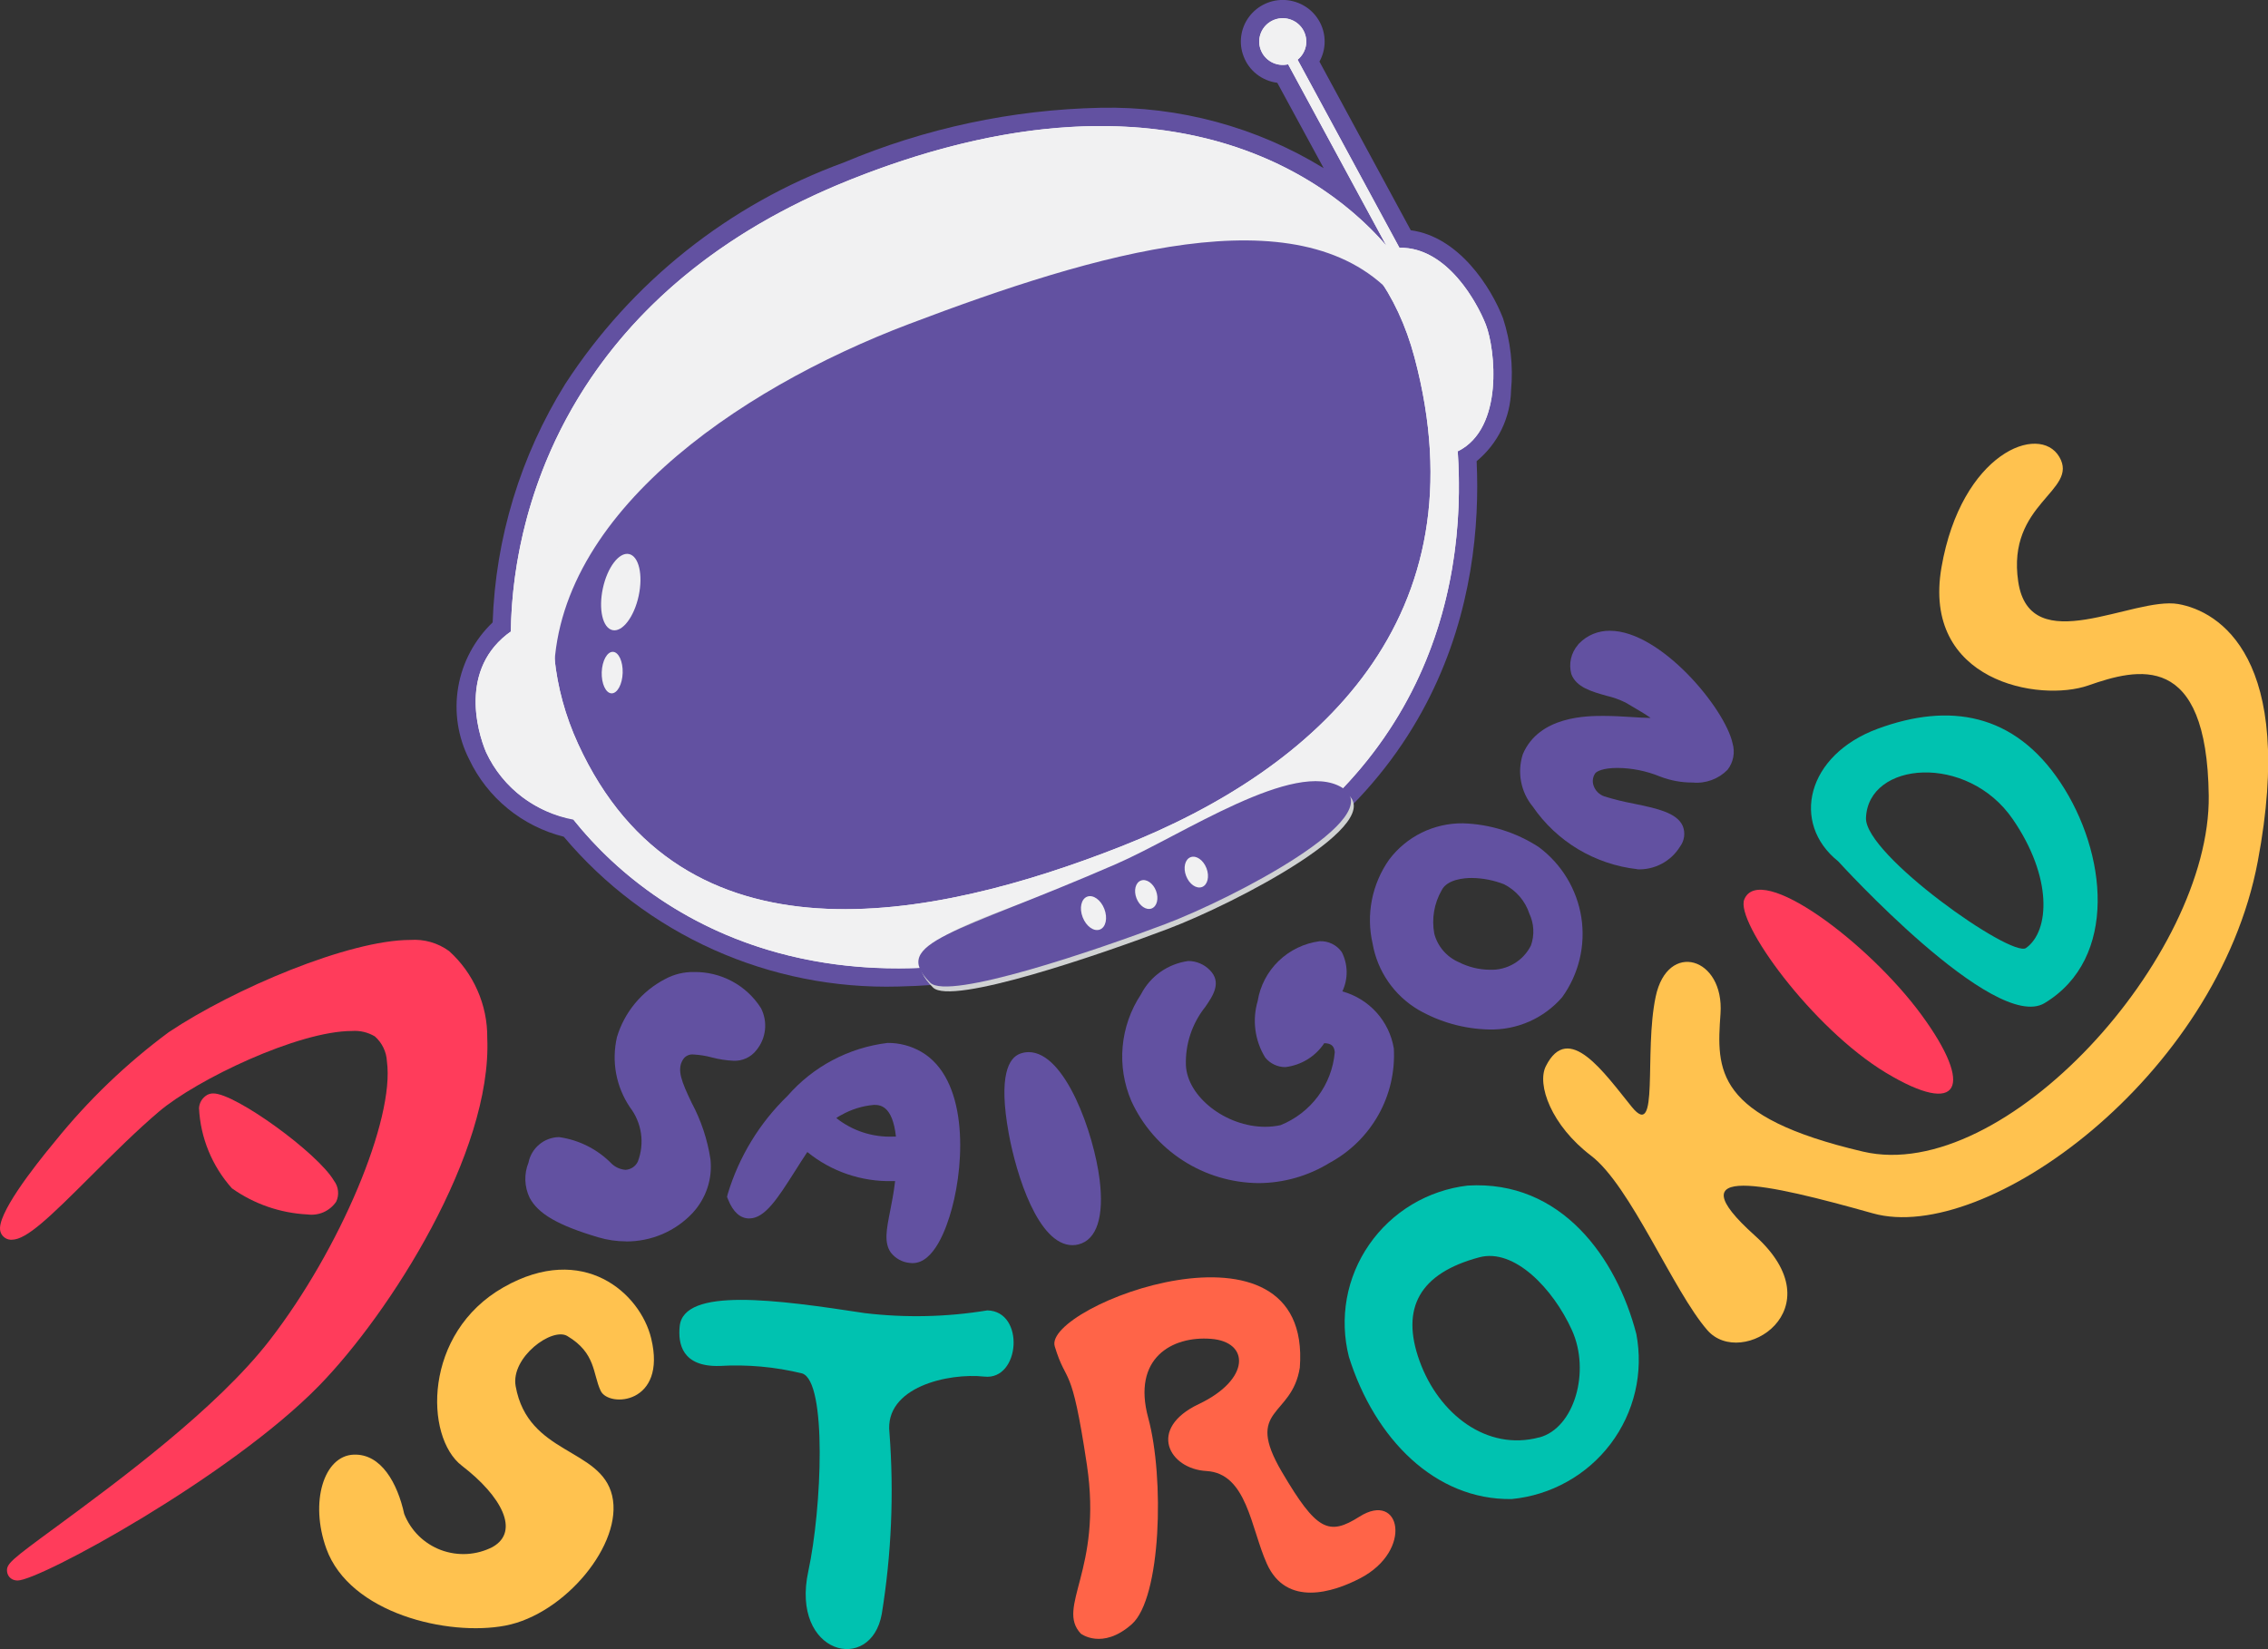 <svg width="55" height="40" viewBox="0 0 55 40" fill="none" xmlns="http://www.w3.org/2000/svg">
<rect x="0" y="0" width="55" height="40" fill="#333333" stroke="none"/>
<g clip-path="url(#clip0_522_2157)">
<path d="M21.779 23.928C20.239 23.97 18.709 23.664 17.305 23.035C15.901 22.405 14.659 21.468 13.671 20.294C13.173 20.169 12.71 19.936 12.313 19.612C11.917 19.288 11.598 18.881 11.379 18.42C11.103 17.878 11.009 17.263 11.112 16.665C11.214 16.067 11.507 15.517 11.947 15.096C12.016 13.05 12.622 11.057 13.706 9.315C15.31 6.842 17.682 4.955 20.463 3.941C22.434 3.11 24.546 2.659 26.686 2.614C28.595 2.573 30.476 3.082 32.1 4.079L30.975 2.008C30.794 1.985 30.621 1.914 30.477 1.801C30.333 1.689 30.223 1.539 30.159 1.369C30.097 1.211 30.077 1.04 30.1 0.872C30.123 0.704 30.188 0.544 30.29 0.408C30.391 0.272 30.526 0.163 30.681 0.092C30.835 0.021 31.006 -0.011 31.176 0.001C31.347 0.013 31.511 0.067 31.655 0.158C31.799 0.249 31.917 0.375 31.999 0.524C32.081 0.673 32.124 0.84 32.123 1.009C32.123 1.179 32.08 1.345 31.997 1.494L34.212 5.585C35.383 5.741 36.163 6.974 36.45 7.722C36.633 8.284 36.699 8.876 36.644 9.464C36.637 9.793 36.559 10.117 36.415 10.415C36.271 10.712 36.064 10.975 35.809 11.186C35.954 14.28 35.106 19.565 28.413 22.426C26.327 23.368 24.07 23.879 21.779 23.928ZM26.963 4.46C24.878 4.47 22.815 4.881 20.887 5.669C17.968 7.159 15.664 9.614 14.374 12.61C14.021 13.442 13.842 14.336 13.85 15.239C13.857 16.142 14.051 17.033 14.419 17.859C15.576 20.383 17.558 21.609 20.479 21.609C22.734 21.515 24.951 21.009 27.021 20.117C29.302 19.318 31.305 17.891 32.798 16.002C34.245 13.982 34.604 11.553 33.867 8.783C32.921 5.212 29.592 4.46 26.966 4.46H26.963Z" fill="#6251A1"/>
<path d="M27.189 20.529C31.963 18.649 35.979 14.974 34.301 8.669C32.622 2.365 23.958 3.831 20.709 5.265C17.459 6.698 11.491 12.532 14.018 18.042C16.544 23.553 22.592 22.338 27.189 20.529Z" fill="#6251A1"/>
<path d="M31.312 1.539C31.606 1.427 31.754 1.099 31.641 0.807C31.529 0.515 31.199 0.368 30.904 0.48C30.61 0.591 30.462 0.919 30.575 1.211C30.687 1.504 31.017 1.65 31.312 1.539Z" fill="#F1F1F2"/>
<path d="M31.433 1.385L31.209 1.505L33.783 6.256L34.006 6.137L31.433 1.385Z" fill="#F1F1F2"/>
<path d="M12.537 15.217C11.097 16.087 11.565 17.724 11.789 18.247C11.992 18.687 12.304 19.068 12.696 19.355C13.089 19.641 13.548 19.823 14.032 19.884" fill="#F1F1F2"/>
<path d="M33.389 6.118C34.869 5.557 35.807 7.29 36.034 7.878C36.26 8.466 36.476 10.385 35.357 10.942" fill="#F1F1F2"/>
<path d="M34.547 7.364C33.505 5.064 29.163 0.949 20.63 4.355C11.8 7.873 11.848 15.835 12.816 18.093C14.133 21.165 19.114 25.913 28.235 22.018C37.266 18.163 35.563 9.605 34.547 7.364ZM34.303 8.67C35.98 14.974 31.964 18.649 27.192 20.529C22.594 22.339 16.546 23.554 14.02 18.043C11.493 12.532 17.462 6.699 20.712 5.266C23.961 3.833 32.625 2.365 34.303 8.67Z" fill="#F1F1F2"/>
<path d="M36.034 7.879C35.835 7.367 35.104 5.988 33.937 6.01L31.466 1.447C31.575 1.359 31.647 1.235 31.67 1.098C31.692 0.961 31.663 0.82 31.588 0.703C31.512 0.585 31.396 0.5 31.261 0.462C31.126 0.424 30.982 0.437 30.857 0.498C30.731 0.559 30.632 0.664 30.579 0.793C30.526 0.922 30.523 1.065 30.569 1.196C30.616 1.328 30.71 1.437 30.833 1.504C30.956 1.57 31.099 1.59 31.236 1.558L33.618 5.957C31.749 3.797 27.58 1.584 20.629 4.355C14.116 6.951 12.435 11.96 12.388 15.319C11.132 16.208 11.573 17.744 11.79 18.25C11.987 18.669 12.282 19.035 12.65 19.319C13.018 19.603 13.449 19.796 13.907 19.881C16.089 22.612 20.779 25.206 28.239 22.02C34.482 19.355 35.593 14.441 35.35 10.921L35.359 10.945C36.477 10.383 36.26 8.467 36.034 7.879ZM27.189 20.529C22.592 22.338 16.544 23.553 14.018 18.042C11.492 12.532 17.46 6.698 20.71 5.265C23.959 3.832 32.625 2.365 34.302 8.67C35.98 14.974 31.967 18.649 27.189 20.529Z" fill="#F1F1F2"/>
<path d="M20.639 5.139C17.133 6.669 12.367 11.583 13.436 16.646C13.288 12.58 17.846 9.45 22.046 7.858C26.607 6.129 31.462 4.691 33.754 7.126L33.156 6.124C30.145 2.712 23.381 3.941 20.639 5.139Z" fill="#F1F1F2"/>
<path d="M22.625 23.951C21.637 22.965 22.998 22.489 27.038 21.133C28.601 20.605 31.461 18.514 32.615 19.219C33.77 19.925 29.982 21.902 28.323 22.53C26.664 23.159 23.066 24.394 22.625 23.951Z" fill="#D0D2D3"/>
<path d="M22.557 23.834C21.569 22.848 23.155 22.658 27.061 20.959C28.67 20.259 31.392 18.397 32.547 19.104C33.702 19.811 29.914 21.787 28.255 22.415C26.596 23.043 22.995 24.274 22.557 23.834Z" fill="#6251A1"/>
<path d="M26.672 22.546C26.817 22.491 26.866 22.268 26.781 22.047C26.697 21.827 26.51 21.693 26.365 21.748C26.219 21.803 26.17 22.027 26.255 22.247C26.34 22.467 26.526 22.601 26.672 22.546Z" fill="#F1F1F2"/>
<path d="M27.927 22.035C28.058 21.985 28.106 21.793 28.034 21.606C27.962 21.419 27.798 21.308 27.667 21.358C27.536 21.407 27.488 21.599 27.56 21.786C27.632 21.973 27.796 22.084 27.927 22.035Z" fill="#F1F1F2"/>
<path d="M29.15 21.514C29.286 21.462 29.335 21.258 29.258 21.059C29.181 20.859 29.009 20.739 28.872 20.791C28.736 20.843 28.687 21.047 28.764 21.246C28.841 21.446 29.013 21.565 29.15 21.514Z" fill="#F1F1F2"/>
<path d="M15.1 16.322C15.109 16.044 15.003 15.815 14.863 15.81C14.723 15.806 14.602 16.027 14.592 16.305C14.584 16.583 14.69 16.812 14.83 16.817C14.97 16.821 15.091 16.6 15.1 16.322Z" fill="#F1F1F2"/>
<path d="M15.488 14.453C15.598 13.943 15.493 13.489 15.253 13.438C15.014 13.387 14.73 13.759 14.62 14.268C14.51 14.778 14.615 15.233 14.855 15.284C15.095 15.335 15.378 14.963 15.488 14.453Z" fill="#F1F1F2"/>
<path d="M15.181 30.109C14.952 30.109 14.725 30.075 14.506 30.01C13.532 29.72 13.051 29.442 12.844 29.051C12.78 28.919 12.745 28.775 12.74 28.628C12.735 28.481 12.761 28.335 12.816 28.199C12.85 28.027 12.942 27.872 13.077 27.759C13.211 27.646 13.381 27.583 13.557 27.58C14.045 27.649 14.496 27.878 14.838 28.23C14.929 28.314 15.046 28.365 15.171 28.374C15.233 28.37 15.294 28.349 15.346 28.315C15.398 28.28 15.44 28.232 15.467 28.176C15.551 27.958 15.577 27.722 15.544 27.491C15.51 27.26 15.418 27.042 15.276 26.856C15.109 26.608 14.995 26.329 14.941 26.037C14.887 25.744 14.895 25.443 14.962 25.152C15.052 24.853 15.202 24.574 15.402 24.333C15.602 24.092 15.848 23.893 16.127 23.748C16.342 23.631 16.584 23.572 16.829 23.576C17.153 23.571 17.473 23.65 17.757 23.803C18.041 23.956 18.281 24.18 18.454 24.452C18.537 24.615 18.571 24.798 18.551 24.98C18.531 25.161 18.458 25.333 18.341 25.474C18.276 25.558 18.191 25.625 18.094 25.669C17.997 25.713 17.891 25.734 17.784 25.728C17.609 25.72 17.435 25.693 17.265 25.648C17.122 25.609 16.975 25.586 16.827 25.577C16.773 25.57 16.719 25.578 16.671 25.602C16.623 25.625 16.583 25.663 16.557 25.709C16.409 25.954 16.535 26.246 16.77 26.742C17.001 27.172 17.156 27.637 17.229 28.119C17.254 28.354 17.229 28.591 17.154 28.816C17.079 29.04 16.957 29.246 16.796 29.42C16.59 29.64 16.339 29.815 16.061 29.934C15.783 30.052 15.483 30.113 15.18 30.111L15.181 30.109Z" fill="#6251A1"/>
<path d="M26.008 30.201C25.179 30.201 24.647 28.5 24.463 27.495C24.204 26.074 24.469 25.657 24.737 25.557C24.804 25.532 24.875 25.519 24.946 25.519C25.836 25.519 26.528 27.499 26.666 28.609C26.778 29.514 26.596 30.073 26.152 30.183C26.105 30.195 26.057 30.201 26.008 30.201Z" fill="#6251A1"/>
<path d="M30.518 28.696C29.867 28.69 29.231 28.5 28.685 28.147C28.139 27.795 27.706 27.295 27.436 26.706C27.257 26.289 27.184 25.834 27.225 25.383C27.266 24.931 27.418 24.497 27.669 24.118C27.78 23.901 27.943 23.714 28.142 23.573C28.342 23.433 28.573 23.342 28.816 23.309C28.913 23.309 29.009 23.328 29.098 23.366C29.188 23.403 29.268 23.458 29.336 23.527C29.638 23.827 29.412 24.155 29.231 24.419C28.909 24.822 28.741 25.325 28.759 25.839C28.795 26.605 29.729 27.33 30.68 27.33C30.806 27.33 30.932 27.317 31.055 27.29C31.416 27.144 31.731 26.902 31.963 26.589C32.195 26.277 32.335 25.908 32.369 25.521C32.355 25.389 32.303 25.305 32.114 25.302C32.009 25.46 31.87 25.595 31.708 25.695C31.545 25.795 31.363 25.859 31.173 25.882C31.079 25.883 30.985 25.862 30.901 25.822C30.815 25.782 30.741 25.723 30.682 25.65C30.557 25.447 30.476 25.22 30.445 24.985C30.413 24.749 30.432 24.509 30.499 24.281C30.559 23.911 30.737 23.57 31.008 23.308C31.278 23.047 31.627 22.879 32.001 22.829C32.106 22.824 32.21 22.846 32.304 22.892C32.398 22.938 32.479 23.007 32.539 23.093C32.614 23.24 32.654 23.403 32.657 23.568C32.659 23.733 32.623 23.896 32.553 24.046C32.872 24.134 33.16 24.312 33.381 24.557C33.602 24.803 33.748 25.106 33.801 25.431C33.832 25.992 33.703 26.55 33.428 27.04C33.152 27.531 32.743 27.934 32.246 28.203C31.727 28.523 31.129 28.694 30.518 28.696Z" fill="#6251A1"/>
<path d="M36.11 24.97C35.507 24.957 34.917 24.792 34.395 24.492C34.105 24.32 33.856 24.088 33.665 23.811C33.474 23.535 33.345 23.221 33.287 22.89C33.206 22.541 33.2 22.18 33.269 21.828C33.338 21.477 33.48 21.144 33.686 20.851C33.894 20.574 34.165 20.349 34.476 20.196C34.788 20.043 35.132 19.965 35.48 19.969C36.133 19.99 36.768 20.189 37.314 20.544C37.87 20.957 38.241 21.57 38.348 22.251C38.454 22.932 38.287 23.628 37.883 24.188C37.664 24.44 37.392 24.642 37.086 24.777C36.779 24.912 36.447 24.978 36.111 24.97H36.11ZM35.691 21.295C35.517 21.295 35.093 21.324 34.96 21.595C34.778 21.913 34.715 22.285 34.782 22.645C34.821 22.797 34.895 22.938 34.998 23.058C35.1 23.177 35.229 23.273 35.374 23.336C35.606 23.454 35.862 23.518 36.123 23.521C36.331 23.53 36.536 23.479 36.715 23.373C36.894 23.268 37.037 23.113 37.128 22.928C37.215 22.676 37.201 22.402 37.088 22.161C36.987 21.852 36.766 21.596 36.475 21.448C36.225 21.35 35.959 21.298 35.689 21.295L35.691 21.295Z" fill="#6251A1"/>
<path d="M39.701 21.081C39.194 21.024 38.706 20.858 38.269 20.597C37.833 20.335 37.458 19.983 37.171 19.564C37.026 19.389 36.929 19.18 36.887 18.958C36.844 18.736 36.86 18.506 36.93 18.291C37.324 17.364 38.495 17.364 38.88 17.364C39.127 17.364 39.365 17.379 39.575 17.392C39.739 17.402 39.88 17.412 39.993 17.412H40.028C39.898 17.32 39.709 17.21 39.578 17.133L39.416 17.038C39.271 16.967 39.118 16.912 38.96 16.876C38.598 16.774 38.223 16.669 38.105 16.348C38.072 16.226 38.069 16.098 38.097 15.975C38.125 15.851 38.183 15.737 38.266 15.641L38.278 15.623L38.293 15.608C38.39 15.508 38.506 15.429 38.635 15.376C38.764 15.323 38.903 15.297 39.042 15.299C40.269 15.299 41.829 17.177 42.016 18.03C42.047 18.139 42.053 18.253 42.032 18.364C42.011 18.475 41.964 18.58 41.895 18.67C41.786 18.781 41.654 18.867 41.508 18.92C41.362 18.974 41.206 18.995 41.05 18.98C40.778 18.982 40.507 18.932 40.253 18.833C39.927 18.7 39.578 18.629 39.225 18.626C38.87 18.626 38.716 18.711 38.684 18.758C38.655 18.801 38.636 18.849 38.629 18.9C38.622 18.951 38.627 19.003 38.644 19.052C38.664 19.113 38.698 19.168 38.743 19.214C38.789 19.26 38.844 19.295 38.905 19.316C39.139 19.388 39.377 19.447 39.618 19.492C40.181 19.609 40.667 19.711 40.809 20.037C40.841 20.118 40.851 20.206 40.84 20.293C40.828 20.38 40.795 20.462 40.743 20.532C40.634 20.709 40.48 20.854 40.296 20.951C40.112 21.049 39.905 21.095 39.697 21.085L39.701 21.081Z" fill="#6251A1"/>
<path d="M22.135 30.638C22.111 30.638 22.086 30.636 22.062 30.632C21.972 30.624 21.885 30.597 21.805 30.553C21.726 30.51 21.657 30.45 21.602 30.379C21.434 30.139 21.498 29.818 21.586 29.373C21.627 29.169 21.674 28.925 21.707 28.647H21.651C20.897 28.667 20.161 28.416 19.578 27.942C19.477 28.093 19.378 28.248 19.28 28.404C18.856 29.071 18.549 29.553 18.169 29.553C17.952 29.553 17.779 29.399 17.657 29.095L17.631 29.029L17.647 28.963C17.919 28.058 18.419 27.237 19.1 26.578C19.72 25.867 20.583 25.41 21.523 25.296C21.809 25.293 22.091 25.367 22.339 25.51C23.469 26.163 23.402 28.145 23.082 29.316C22.949 29.811 22.645 30.636 22.134 30.636L22.135 30.638ZM20.281 27.118C20.67 27.427 21.158 27.586 21.655 27.568H21.727C21.643 26.799 21.328 26.799 21.191 26.799C20.914 26.823 20.645 26.907 20.403 27.044C20.36 27.065 20.32 27.09 20.281 27.118Z" fill="#6251A1"/>
<path d="M39.682 32.356C39.203 30.512 37.866 28.616 35.589 28.756C35.112 28.812 34.652 28.969 34.241 29.215C33.83 29.462 33.476 29.793 33.204 30.186C32.931 30.579 32.746 31.025 32.661 31.494C32.577 31.964 32.594 32.446 32.711 32.908C33.337 34.901 34.805 36.386 36.658 36.359C37.13 36.314 37.587 36.171 38 35.94C38.414 35.71 38.774 35.396 39.059 35.019C39.343 34.643 39.545 34.212 39.653 33.753C39.76 33.294 39.77 32.819 39.682 32.356ZM37.328 34.863C36.055 35.205 34.889 34.296 34.425 33.011C33.961 31.727 34.425 30.883 35.872 30.496C36.722 30.268 37.663 31.256 38.119 32.26C38.575 33.265 38.178 34.64 37.328 34.865V34.863Z" fill="#00C2B0"/>
<path d="M0.425 38.335C0.391 38.335 0.359 38.329 0.327 38.318C0.287 38.303 0.251 38.278 0.224 38.245C0.197 38.212 0.18 38.172 0.173 38.13C0.145 37.932 0.25 37.849 1.397 37.008C2.838 35.946 5.25 34.173 6.535 32.513C8.244 30.308 9.575 27.146 9.383 25.744C9.377 25.629 9.349 25.516 9.298 25.412C9.248 25.308 9.178 25.215 9.091 25.138C8.925 25.039 8.732 24.992 8.538 25.006C7.227 25.006 4.768 26.188 3.859 26.958C3.32 27.414 2.732 28 2.213 28.517C1.191 29.538 0.641 30.069 0.286 30.069H0.253C0.195 30.065 0.141 30.043 0.097 30.006C0.052 29.968 0.021 29.919 0.008 29.863C-0.093 29.477 0.797 28.329 1.337 27.68C2.139 26.685 3.065 25.796 4.094 25.034C5.674 23.979 8.466 22.798 9.948 22.798C10.285 22.774 10.619 22.869 10.891 23.068C11.186 23.334 11.42 23.659 11.579 24.022C11.739 24.384 11.82 24.776 11.816 25.171C11.939 27.953 9.454 31.852 7.735 33.612C5.583 35.816 0.965 38.335 0.425 38.335Z" fill="#FF3C5B"/>
<path d="M0.272 29.847C-0.172 29.808 2.304 26.499 4.218 25.218C6.055 23.988 9.826 22.447 10.745 23.235C13.125 25.28 10.017 30.955 7.575 33.457C5.39 35.695 0.671 38.209 0.404 38.111C0.138 38.013 4.73 35.204 6.711 32.648C8.693 30.092 10.437 25.868 9.225 24.961C8.304 24.272 4.896 25.79 3.713 26.793C2.333 27.963 0.717 29.889 0.272 29.847Z" fill="#FF3C5B"/>
<path d="M7.457 29.456C6.797 29.423 6.161 29.203 5.624 28.822C5.142 28.282 4.861 27.596 4.826 26.876C4.83 26.81 4.85 26.747 4.885 26.691C4.92 26.636 4.968 26.589 5.026 26.556C5.072 26.532 5.123 26.52 5.175 26.521C5.711 26.521 7.706 27.965 8.099 28.638C8.154 28.71 8.188 28.796 8.197 28.886C8.207 28.976 8.191 29.067 8.152 29.148C8.076 29.259 7.971 29.346 7.848 29.401C7.726 29.455 7.59 29.474 7.457 29.456Z" fill="#FF3C5B"/>
<path d="M5.13 26.751C5.419 26.596 8.24 28.546 7.956 29.038C7.672 29.53 6.122 28.985 5.776 28.661C5.334 28.247 4.84 26.906 5.13 26.751Z" fill="#FF3C5B"/>
<path d="M8.577 35.282C9.247 35.256 9.64 35.979 9.802 36.719C9.881 36.919 10.001 37.101 10.154 37.252C10.308 37.403 10.492 37.52 10.694 37.596C10.897 37.671 11.113 37.704 11.329 37.691C11.545 37.678 11.755 37.62 11.947 37.521C12.619 37.14 12.156 36.283 11.201 35.551C10.291 34.855 10.259 32.33 12.214 31.221C14.147 30.123 15.525 31.366 15.791 32.46C16.181 34.064 14.76 34.148 14.566 33.733C14.371 33.317 14.454 32.82 13.758 32.405C13.387 32.183 12.38 32.925 12.505 33.622C12.805 35.294 14.572 35.111 14.845 36.277C15.118 37.443 13.696 39.156 12.253 39.429C10.865 39.693 8.483 39.134 7.914 37.563C7.506 36.432 7.853 35.309 8.577 35.282Z" fill="#FFC24F"/>
<path d="M16.482 32.175C16.568 31.209 18.851 31.525 20.971 31.849C21.96 31.967 22.961 31.945 23.944 31.783C24.863 31.804 24.741 33.485 23.872 33.389C23.004 33.294 21.441 33.639 21.57 34.754C21.681 36.219 21.619 37.691 21.384 39.142C21.124 40.616 19.163 40.131 19.602 38.109C19.928 36.604 20.062 33.503 19.452 33.312C18.797 33.152 18.121 33.091 17.448 33.131C16.535 33.155 16.442 32.586 16.482 32.175Z" fill="#00C2B0"/>
<path d="M26.21 39.623C25.601 38.973 26.741 38.087 26.358 35.532C25.976 32.978 25.875 33.633 25.578 32.656C25.281 31.679 31.826 29.176 31.521 33.172C31.327 34.392 30.167 34.134 31.084 35.697C31.93 37.136 32.224 37.257 32.969 36.785C33.966 36.154 34.276 37.605 32.988 38.279C32.332 38.622 31.197 38.985 30.722 37.928C30.332 37.062 30.24 35.734 29.255 35.679C28.347 35.628 27.815 34.652 29.07 34.056C30.325 33.461 30.313 32.545 29.367 32.473C28.421 32.4 27.45 32.942 27.845 34.39C28.239 35.839 28.162 38.761 27.446 39.395C26.729 40.028 26.21 39.623 26.21 39.623Z" fill="#FF6448"/>
<path d="M37.488 25.859C38.039 24.764 38.899 26.018 39.573 26.849C40.247 27.679 39.862 25.543 40.151 24.173C40.44 22.803 41.819 23.218 41.723 24.588C41.626 25.957 41.57 27.086 45.179 27.932C48.616 28.739 53.61 23.198 53.563 19.301C53.52 15.765 51.83 16.211 50.643 16.625C49.456 17.039 46.601 16.529 47.082 13.759C47.563 10.988 49.456 10.255 49.94 11.083C50.424 11.911 48.657 12.198 48.943 14.109C49.229 16.02 51.734 14.46 52.825 14.651C53.815 14.825 55.683 15.957 54.752 20.893C53.767 26.124 48.141 30.197 45.417 29.429C42.834 28.703 40.572 28.187 42.559 29.971C44.545 31.755 42.236 33.217 41.405 32.264C40.574 31.312 39.544 28.761 38.582 28.029C37.619 27.296 37.263 26.305 37.488 25.859Z" fill="#FFC24F"/>
<path d="M42.3 21.814C42.681 20.895 45.316 22.866 46.598 24.617C47.881 26.369 47.529 27.101 45.734 26.019C43.94 24.936 42.075 22.355 42.3 21.814Z" fill="#FF3C5B"/>
<path d="M49.967 18.98C48.844 17.292 47.272 17.037 45.54 17.674C43.807 18.311 43.422 19.968 44.577 20.891C44.577 20.891 48.366 25.065 49.582 24.33C51.379 23.247 51.09 20.668 49.967 18.98ZM49.133 22.993C48.784 23.243 45.219 20.732 45.251 19.84C45.301 18.462 47.71 18.264 48.812 19.871C49.775 21.273 49.712 22.578 49.133 22.993Z" fill="#00C2B0"/>
</g>
<defs>
<clipPath id="clip0_522_2157">
<rect width="55" height="40" fill="white"/>
</clipPath>
</defs>
</svg>

